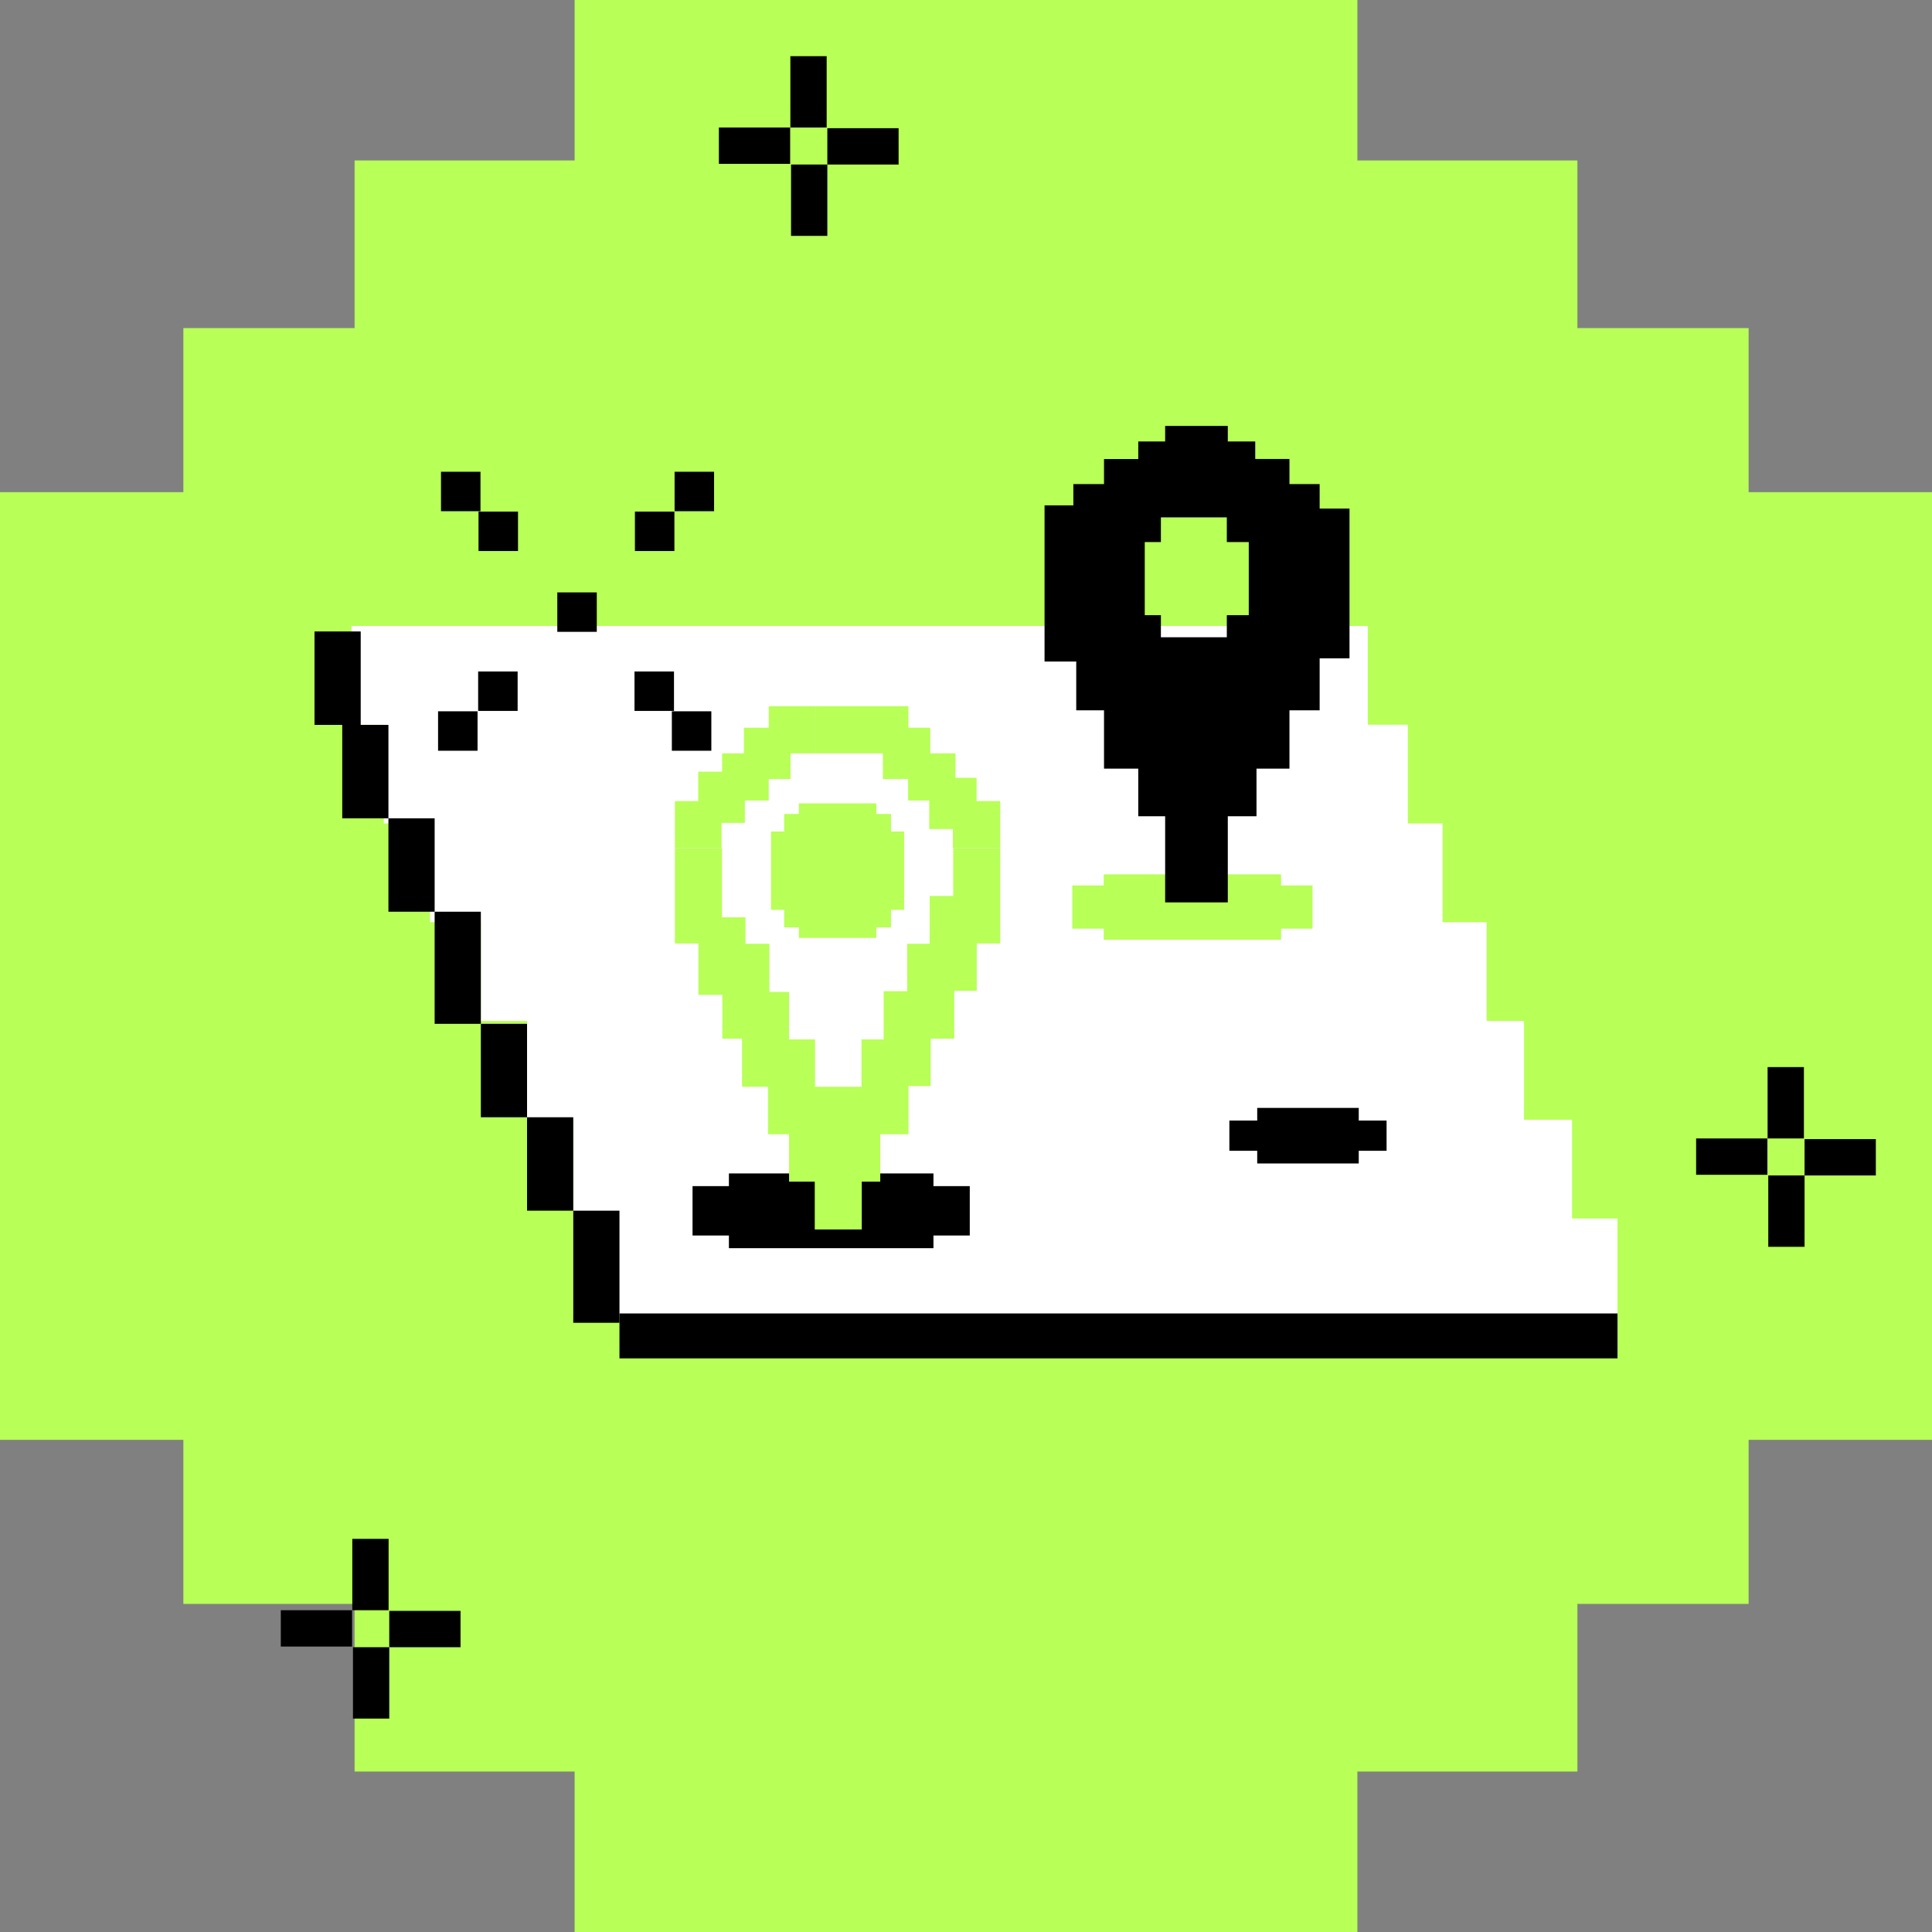 <svg width="172" height="172" viewBox="0 0 172 172" fill="none" xmlns="http://www.w3.org/2000/svg">
<rect x="0" y="0" width="172" height="172" fill="#808080" stroke="none"/>
<g clip-path="url(#clip0_2579_241049)">
<path d="M172 43.815H155.675V29.21H140.432V14.285H120.843V0H51.157V14.285H31.568V29.21H16.325V43.815H0V128.185H16.325V142.79H31.568V157.715H51.157V172H120.843V157.715H140.432V142.79H155.675V128.185H172V43.815Z" fill="#B8FF57"/>
<path d="M34.596 137H31.364V143.353H34.596V137Z" fill="black"/>
<path d="M31.345 146.588V143.353H25V146.588H31.345Z" fill="black"/>
<path d="M31.424 153H34.655V146.647H31.424V153Z" fill="black"/>
<path d="M34.655 143.412V146.647H41V143.412H34.655Z" fill="black"/>
<path d="M160.596 95H157.364V101.353H160.596V95Z" fill="black"/>
<path d="M157.345 104.588V101.353H151V104.588H157.345Z" fill="black"/>
<path d="M157.424 111H160.655V104.647H157.424V111Z" fill="black"/>
<path d="M160.655 101.412V104.647H167V101.412H160.655Z" fill="black"/>
<path d="M73.596 5H70.364V11.353H73.596V5Z" fill="black"/>
<path d="M70.345 14.588V11.352H64V14.588H70.345Z" fill="black"/>
<path d="M70.424 21H73.655V14.647H70.424V21Z" fill="black"/>
<path d="M73.655 11.412V14.648H80V11.412H73.655Z" fill="black"/>
<path d="M139.957 108.479V99.687H135.68V90.894H132.35V82.101H128.427V73.308H125.339V64.519H121.77V55.727H31.291V64.519H34.17V73.308H38.284V82.101H42.808V90.894H46.922V99.687H51.035V108.479V117.272H144V108.479H139.957Z" fill="white"/>
<path d="M86.336 105.597H83.102V104.468H64.893V105.597H61.655V109.993H64.893V111.122H83.102V109.993H86.336V105.597Z" fill="black"/>
<path d="M123.443 99.758H120.965V98.634H111.926V99.758H109.447V102.451H111.926V103.58H120.965V102.451H123.443V99.758Z" fill="black"/>
<path d="M116.851 78.828H114.048V77.841H98.264V78.828H95.461V82.676H98.264V83.663H114.048V82.676H116.851V78.828Z" fill="#B8FF57"/>
<path d="M71.121 71.522V72.465H69.814V74.024H68.643V80.999H69.814V82.558H71.121V83.501H78.018V82.558H79.325V80.999H80.492V74.024H79.325V72.465H78.018V71.522H71.121Z" fill="#B8FF57"/>
<path d="M64.237 73.261H66.312V71.266H68.437V69.355H70.381V67.097V67.066H72.593V62.871H68.441V64.79H66.23V67.047V67.07H64.286V68.7H62.161V70.957V71.007V71.319H60.085V75.515H64.237V73.261Z" fill="#B8FF57"/>
<path d="M86.942 71.319V69.248H85.061V67.07H82.816V67.047V64.79H80.873V62.871H76.807H76.658H72.593V67.066H76.658H76.807H78.601V67.097V69.355H80.846V71.266H82.728V71.506V71.552V73.809H84.835V75.515H89.05V71.319H86.942Z" fill="#B8FF57"/>
<path d="M84.863 79.723V79.766H82.77V83.943V84.024H80.764V88.201V88.244H78.67V92.421V92.51V92.534H76.695V96.711V96.753H74.434H74.18H72.561V96.711V92.534H70.248V92.487V88.31H68.493V88.291V88.201V84.024H66.365V81.667H64.272V79.781V79.723V75.515H60.085V79.723V79.781V83.99H62.178V85.081V85.155V88.569H64.306V92.468H66.061V92.487V92.576V96.753H68.375V96.8V100.977H70.248V101.02V105.197H72.535V105.278V109.455H76.722V105.278V105.197H78.367V101.02V100.977H80.882V96.8V96.711V96.688H82.857V92.51V92.468H84.95V88.291V88.209H86.956V84.032V83.99H89.05V79.781V79.723V75.515H84.863V79.723Z" fill="#B8FF57"/>
<path d="M144 116.932H55.149V120.932H144V116.932Z" fill="black"/>
<path d="M55.149 107.783H51.035V117.763H55.149V107.783Z" fill="black"/>
<path d="M51.035 99.466H46.922V107.783H51.035V99.466Z" fill="black"/>
<path d="M46.922 91.148H42.809V99.465H46.922V91.148Z" fill="black"/>
<path d="M42.808 81.168H38.695V91.148H42.808V81.168Z" fill="black"/>
<path d="M38.695 72.851H34.581V81.168H38.695V72.851Z" fill="black"/>
<path d="M34.581 64.534H30.468V72.851H34.581V64.534Z" fill="black"/>
<path d="M32.113 56.217H28V64.534H32.113V56.217Z" fill="black"/>
<path d="M120.142 45.277H117.484V43.097H114.796V40.862H111.749V39.303H109.307V37.92H103.73V39.303H101.335V40.867H98.287V43.097H95.558V44.991H92.993V58.893H95.814V63.238H98.287V68.429H101.335V72.669H103.73V80.337H109.307V72.669H111.862V68.429H114.796V63.238H117.484V58.607H120.142V45.277ZM109.22 54.768V56.733H103.351V54.768H101.914V48.258H103.351V46.059H109.22V48.258H111.174V54.768H109.22Z" fill="black"/>
<path d="M56.525 49.056H60.04V45.545H56.525V49.056Z" fill="black"/>
<path d="M42.602 49.056H46.117V45.545H42.602V49.056Z" fill="black"/>
<path d="M60.057 45.511H63.572V42H60.057V45.511Z" fill="black"/>
<path d="M39.261 45.511H42.776V42H39.261V45.511Z" fill="black"/>
<path d="M53.13 52.74H49.615V56.251H53.13V52.74Z" fill="black"/>
<path d="M46.083 59.779H42.568V63.29H46.083V59.779Z" fill="black"/>
<path d="M60.003 59.779H56.488V63.29H60.003V59.779Z" fill="black"/>
<path d="M42.515 63.325H39V66.836H42.515V63.325Z" fill="black"/>
<path d="M63.328 63.325H59.813V66.836H63.328V63.325Z" fill="black"/>
</g>
<defs>
<clipPath id="clip0_2579_241049">
<rect width="172" height="172" fill="white"/>
</clipPath>
</defs>
</svg>
